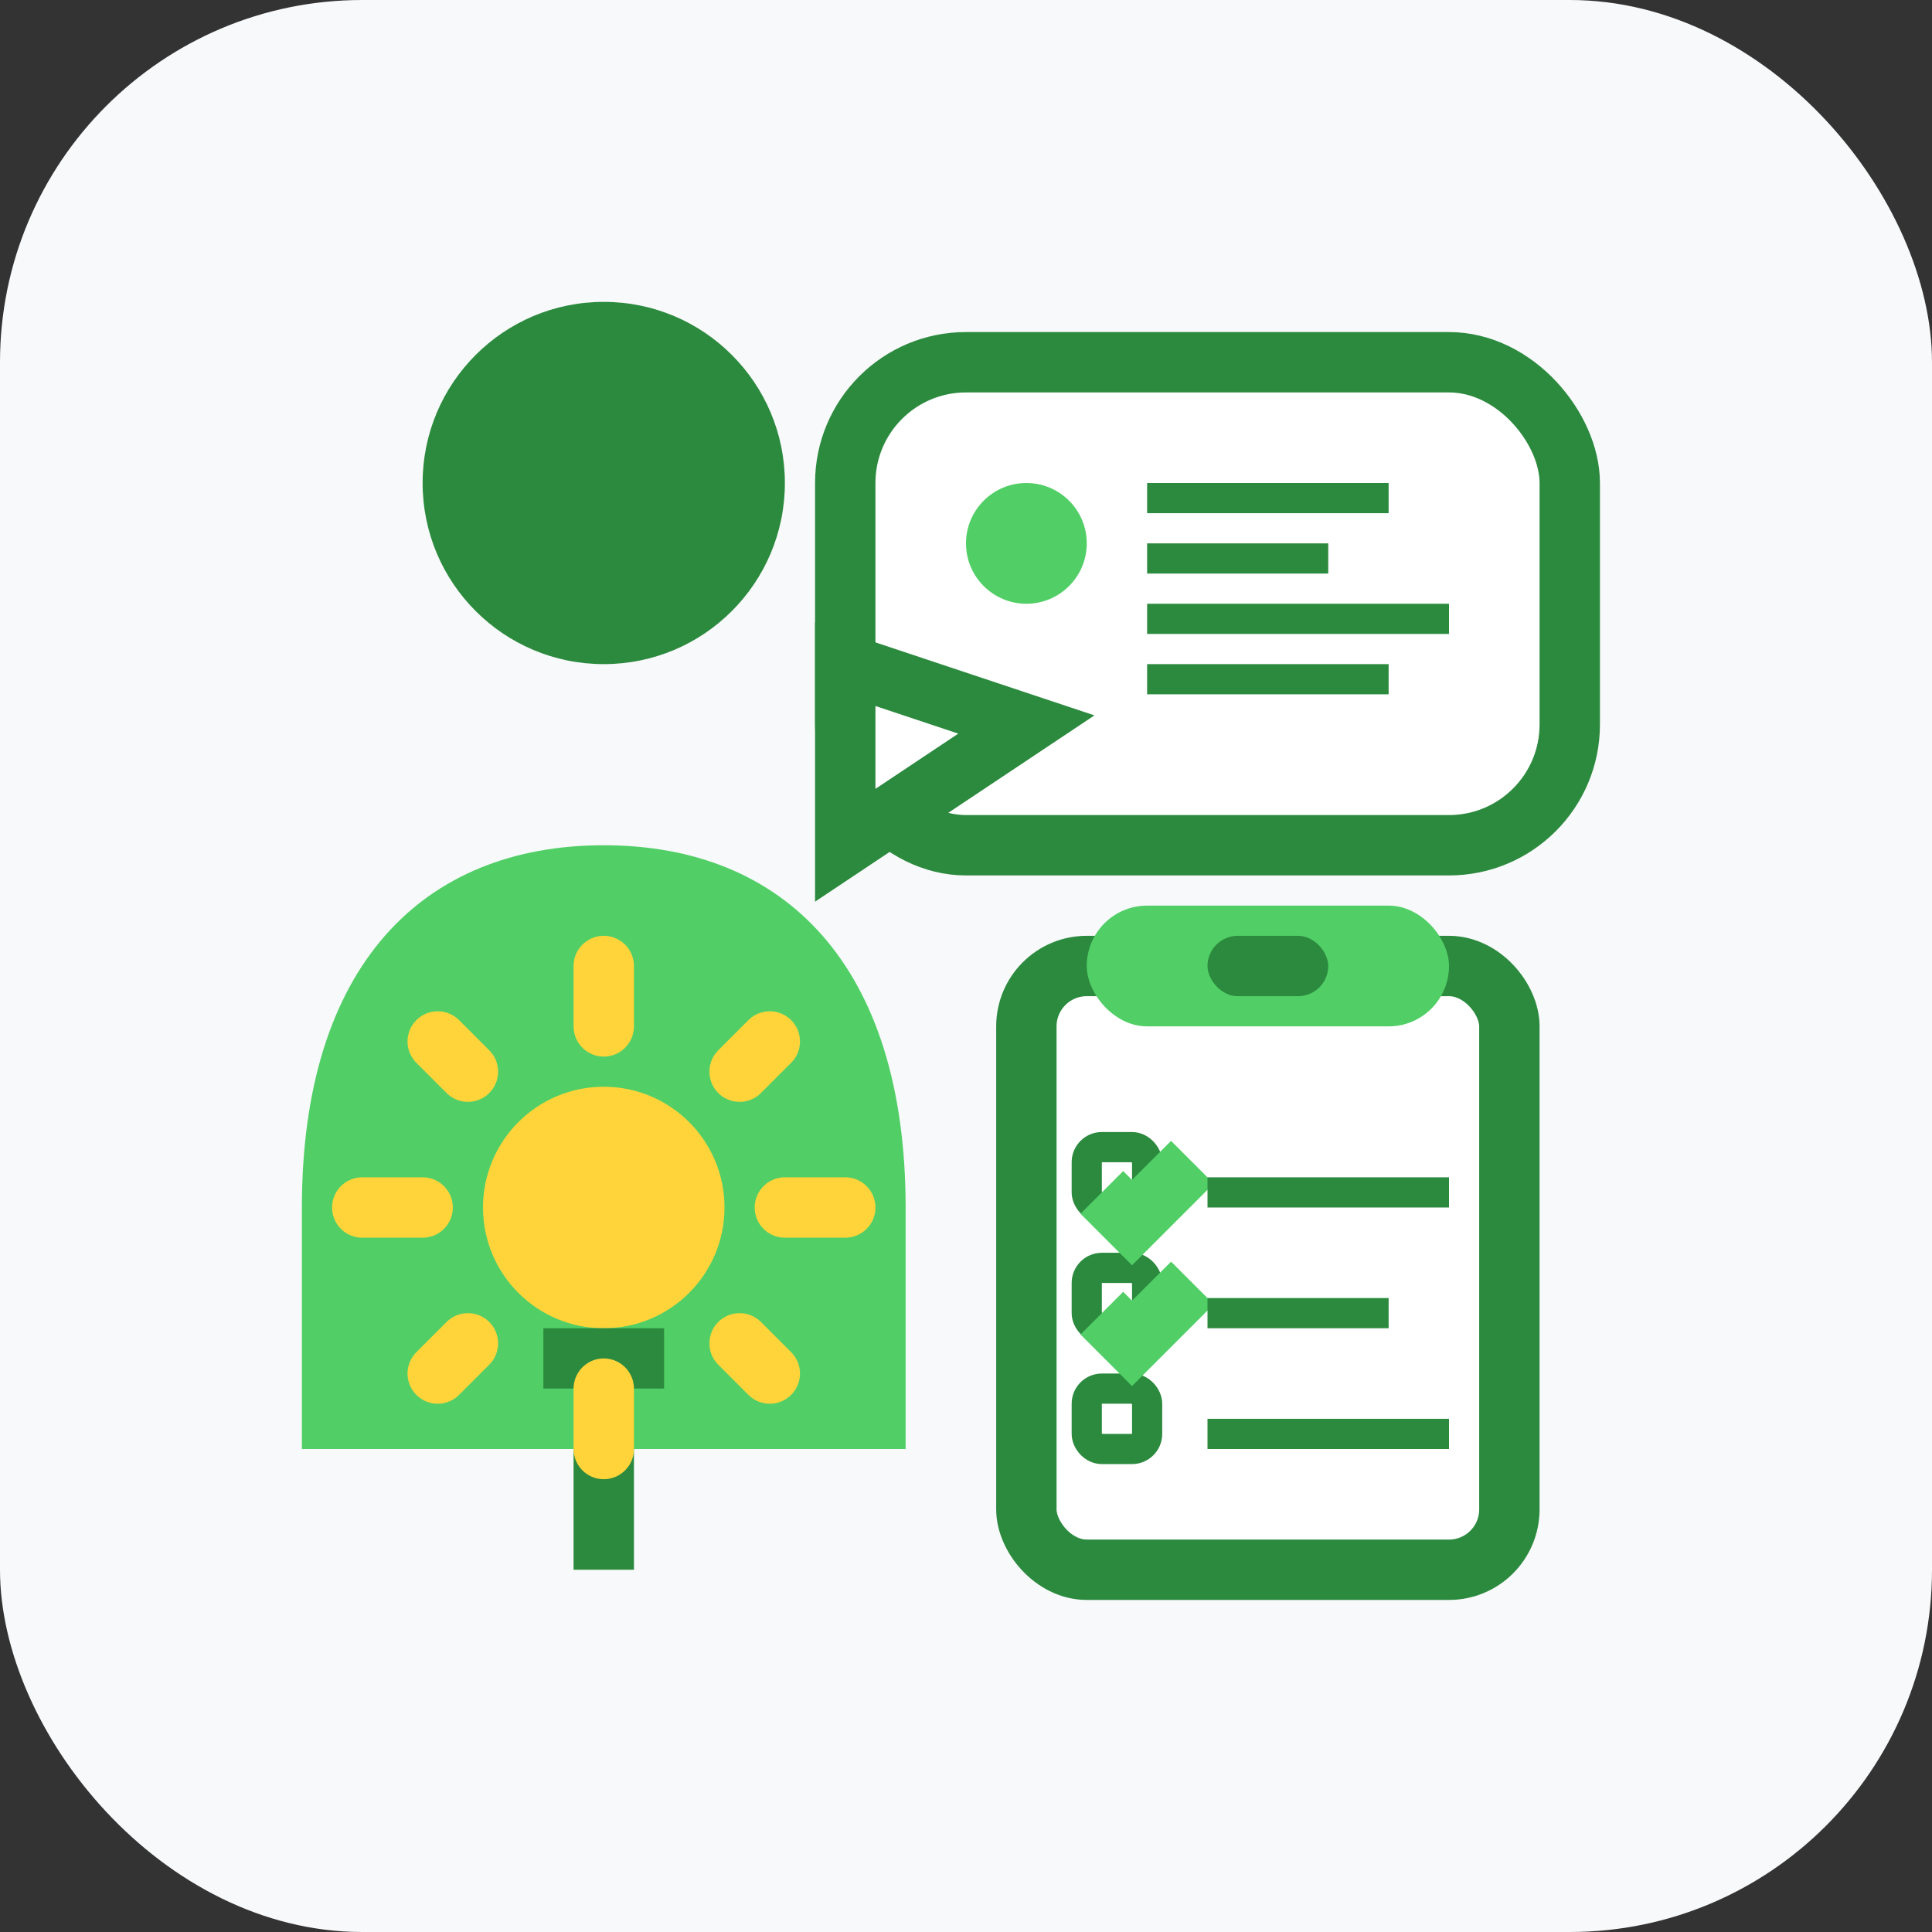 <svg width="64" height="64" viewBox="0 0 64 64" fill="none" xmlns="http://www.w3.org/2000/svg">
  <rect x="0" y="0" width="64" height="64" fill="#333333" stroke="none"/>
  <rect width="64" height="64" rx="12" fill="#f8f9fa"/>
  
  <!-- Person silhouette -->
  <g transform="translate(8, 8)">
    <circle cx="12" cy="8" r="6" fill="#2B8A3E"/>
    <path d="M2 32 C2 24 6 20 12 20 C18 20 22 24 22 32 L22 40 L2 40 Z" fill="#51CF66"/>
  </g>
  
  <!-- Speech bubble -->
  <g transform="translate(28, 12)">
    <rect x="0" y="0" width="24" height="16" rx="4" fill="white" stroke="#2B8A3E" stroke-width="2"/>
    <polygon points="0,10 0,16 6,12" fill="white" stroke="#2B8A3E" stroke-width="2"/>
    
    <!-- Content in speech bubble -->
    <circle cx="6" cy="6" r="2" fill="#51CF66"/>
    <rect x="10" y="4" width="8" height="1" fill="#2B8A3E"/>
    <rect x="10" y="6" width="6" height="1" fill="#2B8A3E"/>
    <rect x="10" y="8" width="10" height="1" fill="#2B8A3E"/>
    <rect x="10" y="10" width="8" height="1" fill="#2B8A3E"/>
  </g>
  
  <!-- Clipboard -->
  <g transform="translate(34, 32)">
    <rect x="0" y="0" width="16" height="20" rx="2" fill="white" stroke="#2B8A3E" stroke-width="2"/>
    <rect x="2" y="-2" width="12" height="4" rx="2" fill="#51CF66"/>
    <rect x="6" y="-1" width="4" height="2" rx="1" fill="#2B8A3E"/>
    
    <!-- Checklist items -->
    <g stroke="#2B8A3E" stroke-width="1" fill="none">
      <rect x="2" y="6" width="2" height="2" rx="0.5"/>
      <rect x="2" y="10" width="2" height="2" rx="0.5"/>
      <rect x="2" y="14" width="2" height="2" rx="0.5"/>
    </g>
    
    <!-- Check marks -->
    <g stroke="#51CF66" stroke-width="2" fill="none">
      <path d="M2.5 7.5 L3.5 8.5 L5.5 6.5"/>
      <path d="M2.5 11.5 L3.5 12.5 L5.5 10.5"/>
    </g>
    
    <!-- Text lines -->
    <rect x="6" y="7" width="8" height="1" fill="#2B8A3E"/>
    <rect x="6" y="11" width="6" height="1" fill="#2B8A3E"/>
    <rect x="6" y="15" width="8" height="1" fill="#2B8A3E"/>
  </g>
  
  <!-- Lightbulb icon -->
  <g transform="translate(12, 32)">
    <circle cx="8" cy="8" r="4" fill="#FFD43B"/>
    <rect x="6" y="12" width="4" height="2" fill="#2B8A3E"/>
    <rect x="6" y="14" width="4" height="2" fill="#51CF66"/>
    <rect x="7" y="16" width="2" height="4" fill="#2B8A3E"/>
    
    <!-- Light rays -->
    <g stroke="#FFD43B" stroke-width="2" stroke-linecap="round">
      <line x1="8" y1="0" x2="8" y2="2"/>
      <line x1="8" y1="14" x2="8" y2="16"/>
      <line x1="0" y1="8" x2="2" y2="8"/>
      <line x1="14" y1="8" x2="16" y2="8"/>
      <line x1="2.5" y1="2.5" x2="3.5" y2="3.5"/>
      <line x1="12.5" y1="12.5" x2="13.5" y2="13.5"/>
      <line x1="2.5" y1="13.5" x2="3.5" y2="12.5"/>
      <line x1="12.5" y1="3.5" x2="13.5" y2="2.5"/>
    </g>
  </g>
</svg>
